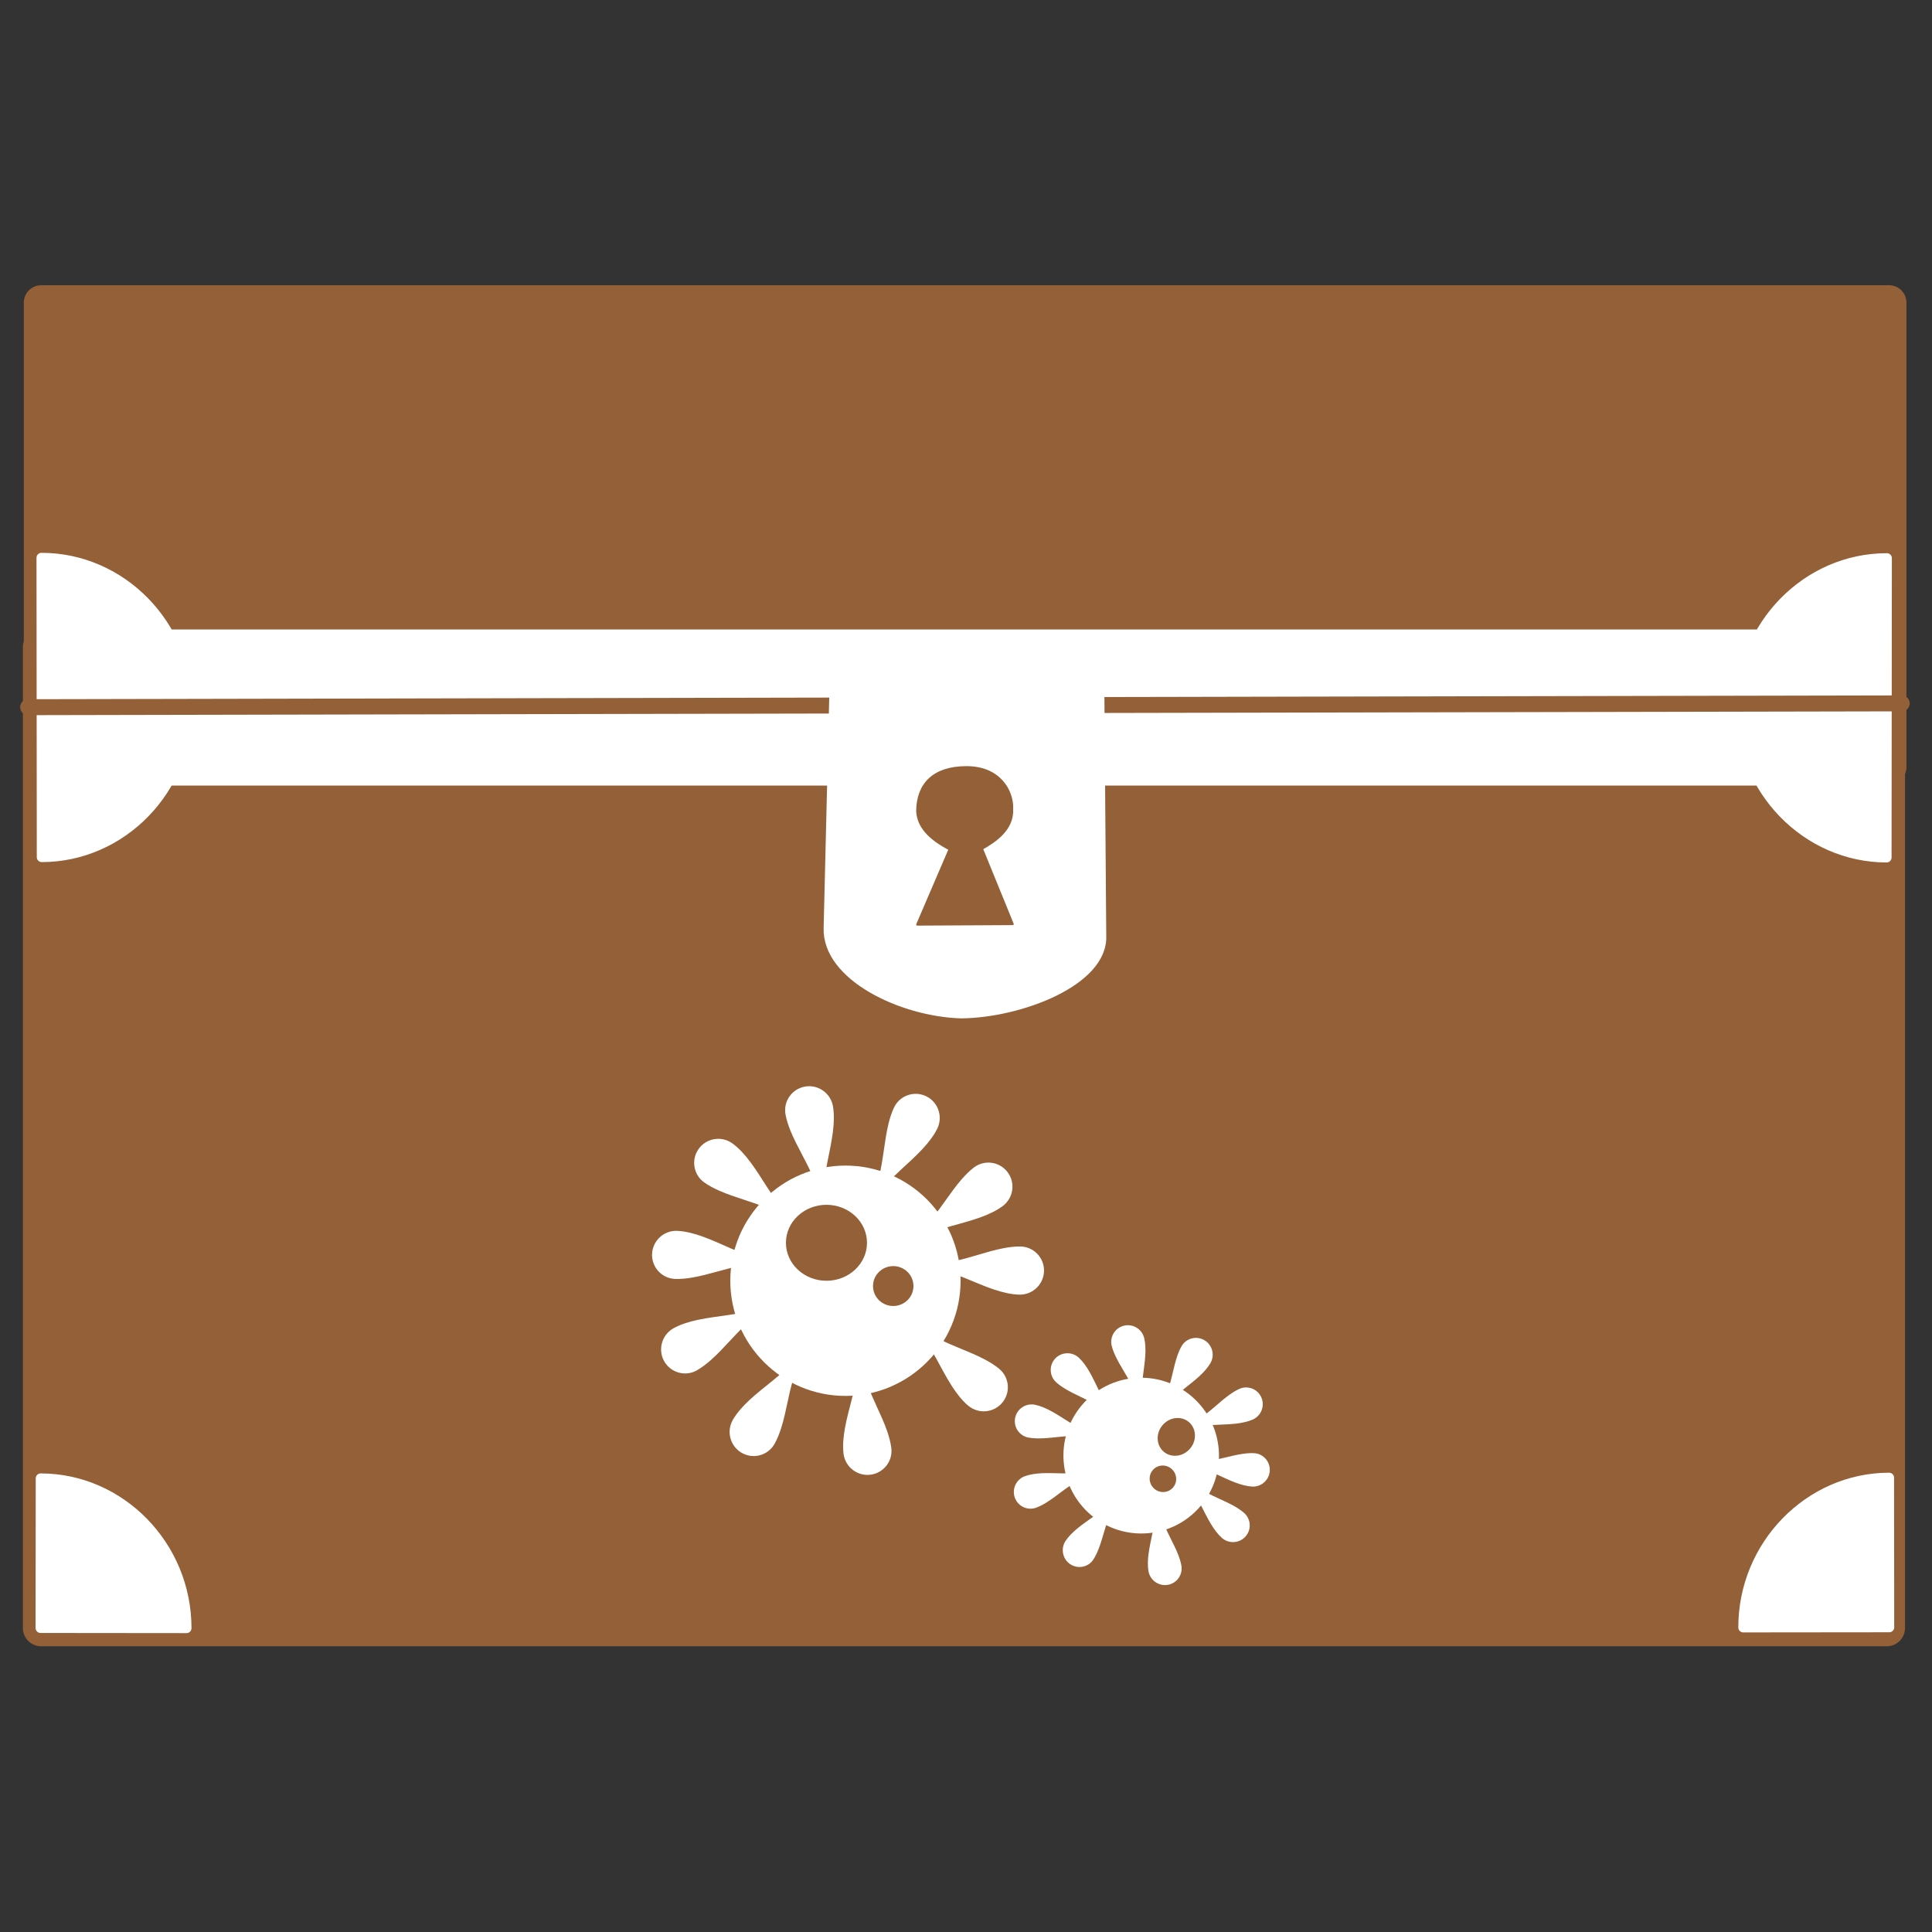 <?xml version="1.0" encoding="UTF-8" standalone="no"?>
<!DOCTYPE svg PUBLIC "-//W3C//DTD SVG 1.1//EN" "http://www.w3.org/Graphics/SVG/1.1/DTD/svg11.dtd">
<svg width="100%" height="100%" viewBox="0 0 533 533" version="1.1" xmlns="http://www.w3.org/2000/svg" xmlns:xlink="http://www.w3.org/1999/xlink" xml:space="preserve" xmlns:serif="http://www.serif.com/" style="fill-rule:evenodd;clip-rule:evenodd;stroke-linecap:round;stroke-linejoin:round;">
    <rect x="0" y="0" width="533" height="533" fill="#333333" stroke="none"/>
    <g id="Tavola-da-disegno1" serif:id="Tavola da disegno1" transform="matrix(0.957,0,0,1.022,0,-6.457)">
        <rect x="0" y="6.316" width="556.595" height="521.294" style="fill:none;"/>
        <g id="Tutto">
            <g id="forziere" transform="matrix(1.044,0,0,0.978,-24.429,-35.053)">
                <g id="forziere-basso" serif:id="forziere basso" transform="matrix(0.999,0,0,1,0.027,2.13163e-14)">
                    <rect x="34.765" y="220.934" width="510.136" height="270.717" style="fill:rgb(148,96,56);stroke:rgb(148,96,56);stroke-width:10.09px;"/>
                </g>
                <g id="forziere-alto" serif:id="forziere alto" transform="matrix(1.001,0,0,1,-0.029,-7.10543e-15)">
                    <rect x="34.765" y="125.819" width="509.738" height="128.235" style="fill:rgb(148,96,56);stroke:rgb(148,96,56);stroke-width:9.58px;"/>
                </g>
                <g id="linea-di-divisioe" serif:id="linea di divisioe" transform="matrix(1,0,0,1,0.399,0.09)">
                    <rect x="47.292" y="220.844" width="476.634" height="33.3" style="fill:white;stroke:white;stroke-width:9.78px;"/>
                </g>
                <g id="linea-di-divisione-sx" serif:id="linea di divisione sx" transform="matrix(0.001,1,-1,0.001,-1.396,1.023)">
                    <path d="M195.265,-36.037L195.265,-36.037C195.265,-58.161 213.918,-76.365 236.586,-76.365C259.254,-76.365 277.907,-58.161 277.907,-36.037L277.907,-36.037L195.265,-36.037Z" style="fill:white;stroke:white;stroke-width:2.72px;stroke-linecap:butt;stroke-linejoin:miter;"/>
                </g>
                <g id="linea-di-divisione-dx" serif:id="linea di divisione dx" transform="matrix(-0.001,1,1,0.001,-0.424,1.983)">
                    <path d="M193.827,545.05C193.827,545.05 193.827,545.05 193.827,545.05C193.827,522.927 212.48,504.722 235.148,504.722C257.816,504.722 276.469,522.927 276.469,545.05C276.469,545.05 276.469,545.05 276.469,545.05L193.827,545.05Z" style="fill:white;stroke:white;stroke-width:2.72px;stroke-linecap:butt;stroke-linejoin:miter;"/>
                </g>
                <g id="angolo-sx" serif:id="angolo sx" transform="matrix(0.001,-1,-1,-0.001,0,0)">
                    <path d="M-491.628,-75.405L-491.628,-75.405C-468.96,-75.405 -450.307,-57.2 -450.307,-35.077L-491.628,-35.077L-491.628,-75.405Z" style="fill:white;stroke:white;stroke-width:2.72px;stroke-linecap:butt;stroke-linejoin:miter;"/>
                </g>
                <g id="angolo-dx" serif:id="angolo dx" transform="matrix(-0.001,-1,1,-0.001,0,0)">
                    <path d="M-492.014,504.26L-492.014,504.26C-469.346,504.26 -450.693,522.465 -450.693,544.588C-450.693,544.588 -450.693,544.588 -450.693,544.588L-492.014,544.588L-492.014,504.26Z" style="fill:white;stroke:white;stroke-width:2.72px;stroke-linecap:butt;stroke-linejoin:miter;"/>
                </g>
                <g id="linea-di-divisione-scura" serif:id="linea di divisione scura" transform="matrix(1,0,0,1,-0.648,0.933)">
                    <path d="M31.819,236.562L549.169,235.511" style="fill:none;fill-rule:nonzero;stroke:rgb(148,96,56);stroke-width:4.4px;stroke-linecap:butt;"/>
                </g>
                <g id="serratura" transform="matrix(1,0,0,1,1.447,-3.104)">
                    <path d="M250.381,301.455C249.869,315.118 271.075,325.064 287.405,325.491C303.637,325.326 326.882,316.545 326.419,303.745L325.866,232.372L252.064,232.27L250.381,301.455Z" style="fill:white;fill-rule:nonzero;stroke:white;stroke-width:2px;"/>
                </g>
                <g id="serratura1" serif:id="serratura" transform="matrix(1,0,0,1,2.095,-8.328)">
                    <path d="M274.567,274.496C274.634,266.986 279.14,262.398 288.12,262.383C297.414,262.329 301.015,269.085 300.78,273.934C301.072,279.446 296.22,282.8 292.454,284.893L300.934,305.688L274.567,305.829L283.51,285.034C277.76,282.048 274.781,278.691 274.567,274.497L274.567,274.496Z" style="fill:rgb(148,96,56);fill-rule:nonzero;stroke:rgb(148,96,56);stroke-width:0.57px;stroke-linecap:butt;stroke-linejoin:miter;"/>
                </g>
            </g>
            <g id="virus" transform="matrix(1.224,0,0,1.224,-45.788,-83.652)">
                <g id="virus-grande" serif:id="virus grande" transform="matrix(0.582,6.32222e-17,0,0.582,74.603,143.177)">
                    <g transform="matrix(1.094,0,0,0.971,-27.119,3.738)">
                        <ellipse cx="279.103" cy="372.679" rx="40.583" ry="42.824" style="fill:white;"/>
                        <path d="M279.103,327.735C267.35,327.735 256.701,332.77 248.992,340.905C241.282,349.04 236.511,360.277 236.511,372.679C236.511,385.082 241.282,396.318 248.992,404.454C256.701,412.589 267.35,417.623 279.103,417.623C290.857,417.623 301.505,412.589 309.215,404.454C316.925,396.318 321.696,385.082 321.696,372.679C321.696,360.277 316.925,349.04 309.215,340.905C301.505,332.77 290.857,327.735 279.103,327.735ZM279.103,331.975C289.748,331.975 299.391,336.535 306.374,343.903C313.356,351.271 317.677,361.447 317.677,372.679C317.677,383.912 313.356,394.087 306.374,401.455C299.391,408.823 289.748,413.383 279.103,413.383C268.459,413.383 258.815,408.823 251.833,401.455C244.851,394.087 240.53,383.912 240.53,372.679C240.53,361.447 244.851,351.271 251.833,343.903C258.815,336.535 268.459,331.975 279.103,331.975Z" style="fill:white;"/>
                    </g>
                    <g transform="matrix(1.028,-0.173,0.185,0.963,-62.953,51.238)">
                        <path d="M245.045,343.494C239.675,336.087 237.171,322.056 230.086,314.535C226.861,311.222 221.561,311.15 218.247,314.374C214.934,317.599 214.86,322.898 218.083,326.213C225.328,333.573 238.204,336.916 245.045,343.494Z" style="fill:white;"/>
                        <path d="M244.706,344.855L244.695,344.853L244.685,344.85C244.655,344.842 244.626,344.833 244.598,344.824L244.537,344.802L244.511,344.791L244.5,344.787L244.491,344.783C244.464,344.771 244.437,344.759 244.41,344.745L244.356,344.716L244.328,344.7L244.317,344.694L244.31,344.689C244.285,344.674 244.26,344.657 244.235,344.64L244.231,344.637L244.222,344.63L244.189,344.606L244.159,344.582L244.149,344.574L244.145,344.57C244.122,344.551 244.099,344.531 244.077,344.51L244.072,344.505L244.036,344.469C240.847,341.26 236.254,338.75 231.561,336.207C228.495,334.546 225.389,332.877 222.588,330.978C220.717,329.709 218.971,328.352 217.469,326.818C217.467,326.817 217.466,326.816 217.465,326.814C215.679,324.99 214.808,322.614 214.83,320.248C214.851,317.874 215.777,315.509 217.602,313.712C219.433,311.902 221.827,311.014 224.213,311.026C226.614,311.038 229.006,311.972 230.83,313.811C230.834,313.815 230.838,313.819 230.842,313.823C233.068,316.137 234.874,319.061 236.463,322.228C240.002,329.28 242.408,337.589 246.181,342.67L244.796,344.875L244.73,344.861L244.706,344.855ZM240.841,338.759C238.256,337.226 235.386,335.835 232.492,334.408C229.426,332.895 226.337,331.335 223.563,329.516C221.775,328.344 220.128,327.054 218.7,325.61C217.262,324.121 216.562,322.19 216.598,320.272C216.634,318.361 217.405,316.466 218.892,315.037C220.373,313.62 222.288,312.939 224.187,312.981C226.066,313.023 227.927,313.786 229.331,315.249C231.368,317.457 232.99,320.235 234.412,323.23C236.823,328.31 238.673,333.994 240.841,338.759Z" style="fill:white;"/>
                    </g>
                    <g transform="matrix(0.755,-0.676,0.722,0.707,-190.828,280.87)">
                        <path d="M245.045,343.494C239.675,336.087 237.171,322.056 230.086,314.535C226.861,311.222 221.561,311.15 218.247,314.374C214.934,317.599 214.86,322.898 218.083,326.213C225.328,333.573 238.204,336.916 245.045,343.494Z" style="fill:white;"/>
                        <path d="M244.075,344.508L246.181,342.67C242.408,337.589 240.002,329.28 236.463,322.228C234.874,319.061 233.068,316.137 230.842,313.823C230.838,313.819 230.834,313.815 230.83,313.811C229.006,311.972 226.614,311.038 224.213,311.026C221.827,311.014 219.433,311.902 217.602,313.712C215.777,315.509 214.851,317.874 214.83,320.248C214.808,322.614 215.679,324.99 217.465,326.814C217.466,326.816 217.467,326.817 217.469,326.818C218.971,328.352 220.717,329.709 222.588,330.978C225.389,332.877 228.495,334.546 231.561,336.207C236.272,338.76 240.882,341.279 244.072,344.505L244.075,344.508ZM240.841,338.759C238.256,337.226 235.386,335.835 232.492,334.408C229.426,332.895 226.337,331.335 223.563,329.516C221.775,328.344 220.128,327.054 218.7,325.61C217.262,324.121 216.562,322.19 216.598,320.272C216.634,318.361 217.405,316.466 218.892,315.037C220.373,313.62 222.288,312.939 224.187,312.981C226.066,313.023 227.927,313.786 229.331,315.249C231.368,317.457 232.99,320.235 234.412,323.23C236.823,328.31 238.673,333.994 240.841,338.759Z" style="fill:white;"/>
                    </g>
                    <g transform="matrix(-0.835,-0.588,0.628,-0.782,273.122,812.368)">
                        <path d="M245.045,343.494C239.675,336.087 237.171,322.056 230.086,314.535C226.861,311.222 221.561,311.15 218.247,314.374C214.934,317.599 214.86,322.898 218.083,326.213C225.328,333.573 238.204,336.916 245.045,343.494Z" style="fill:white;"/>
                        <path d="M244.201,342.372L246.181,342.67C242.408,337.589 240.002,329.28 236.463,322.228C234.874,319.061 233.068,316.137 230.842,313.823C230.838,313.819 230.834,313.815 230.83,313.811C229.006,311.972 226.614,311.038 224.213,311.026C221.827,311.014 219.433,311.902 217.602,313.712C215.777,315.509 214.851,317.874 214.83,320.248C214.808,322.614 215.679,324.99 217.465,326.814C217.466,326.816 217.467,326.817 217.469,326.818C218.971,328.352 220.717,329.709 222.588,330.978C225.389,332.877 228.495,334.546 231.561,336.207C236.272,338.76 240.882,341.279 244.072,344.505L244.201,342.372ZM240.841,338.759C238.256,337.226 235.386,335.835 232.492,334.408C229.426,332.895 226.337,331.335 223.563,329.516C221.775,328.344 220.128,327.054 218.7,325.61C217.262,324.121 216.562,322.19 216.598,320.272C216.634,318.361 217.405,316.466 218.892,315.037C220.373,313.62 222.288,312.939 224.187,312.981C226.066,313.023 227.927,313.786 229.331,315.249C231.368,317.457 232.99,320.235 234.412,323.23C236.823,328.31 238.673,333.994 240.841,338.759Z" style="fill:white;"/>
                    </g>
                    <g transform="matrix(-0.294,-0.939,1.002,-0.275,-13.998,721.487)">
                        <path d="M245.045,343.494C239.675,336.087 237.171,322.056 230.086,314.535C226.861,311.222 221.561,311.15 218.247,314.374C214.934,317.599 214.86,322.898 218.083,326.213C225.328,333.573 238.204,336.916 245.045,343.494Z" style="fill:white;"/>
                        <path d="M243.698,343.099L246.181,342.67C242.408,337.589 240.002,329.28 236.463,322.228C234.874,319.061 233.068,316.137 230.842,313.823C230.838,313.819 230.834,313.815 230.83,313.811C229.006,311.972 226.614,311.038 224.213,311.026C221.827,311.014 219.433,311.902 217.602,313.712C215.777,315.509 214.851,317.874 214.83,320.248C214.808,322.614 215.679,324.99 217.465,326.814C217.466,326.816 217.467,326.817 217.469,326.818C218.971,328.352 220.717,329.709 222.588,330.978C225.389,332.877 228.495,334.546 231.561,336.207C236.272,338.76 240.882,341.279 244.072,344.505L243.698,343.099ZM240.841,338.759C238.256,337.226 235.386,335.835 232.492,334.408C229.426,332.895 226.337,331.335 223.563,329.516C221.775,328.344 220.128,327.054 218.7,325.61C217.262,324.121 216.562,322.19 216.598,320.272C216.634,318.361 217.405,316.466 218.892,315.037C220.373,313.62 222.288,312.939 224.187,312.981C226.066,313.023 227.927,313.786 229.331,315.249C231.368,317.457 232.99,320.235 234.412,323.23C236.823,328.31 238.673,333.994 240.841,338.759Z" style="fill:white;"/>
                    </g>
                    <g transform="matrix(0.263,-0.947,1.011,0.246,-169.467,525.087)">
                        <path d="M245.045,343.494C239.675,336.087 237.171,322.056 230.086,314.535C226.861,311.222 221.561,311.15 218.247,314.374C214.934,317.599 214.86,322.898 218.083,326.213C225.328,333.573 238.204,336.916 245.045,343.494Z" style="fill:white;"/>
                        <path d="M243.686,343.846L246.181,342.67C242.408,337.589 240.002,329.28 236.463,322.228C234.874,319.061 233.068,316.137 230.842,313.823C230.838,313.819 230.834,313.815 230.83,313.811C229.006,311.972 226.614,311.038 224.213,311.026C221.827,311.014 219.433,311.902 217.602,313.712C215.777,315.509 214.851,317.874 214.83,320.248C214.808,322.614 215.679,324.99 217.465,326.814C217.466,326.816 217.467,326.817 217.469,326.818C218.971,328.352 220.717,329.709 222.588,330.978C225.389,332.877 228.495,334.546 231.561,336.207C236.272,338.76 240.882,341.279 244.072,344.505L243.686,343.846ZM240.841,338.759C238.256,337.226 235.386,335.835 232.492,334.408C229.426,332.895 226.337,331.335 223.563,329.516C221.775,328.344 220.128,327.054 218.7,325.61C217.262,324.121 216.562,322.19 216.598,320.272C216.634,318.361 217.405,316.466 218.892,315.037C220.373,313.62 222.288,312.939 224.187,312.981C226.066,313.023 227.927,313.786 229.331,315.249C231.368,317.457 232.99,320.235 234.412,323.23C236.823,328.31 238.673,333.994 240.841,338.759Z" style="fill:white;"/>
                    </g>
                    <g transform="matrix(-1.039,0.103,-0.11,-0.973,602.335,694.577)">
                        <path d="M245.045,343.494C239.675,336.087 237.171,322.056 230.086,314.535C226.861,311.222 221.561,311.15 218.247,314.374C214.934,317.599 214.86,322.898 218.083,326.213C225.328,333.573 238.204,336.916 245.045,343.494Z" style="fill:white;"/>
                        <path d="M245.192,342.098L246.181,342.67C242.408,337.589 240.002,329.28 236.463,322.228C234.874,319.061 233.068,316.137 230.842,313.823C230.838,313.819 230.834,313.815 230.83,313.811C229.006,311.972 226.614,311.038 224.213,311.026C221.827,311.014 219.433,311.902 217.602,313.712C215.777,315.509 214.851,317.874 214.83,320.248C214.808,322.614 215.679,324.99 217.465,326.814C217.466,326.816 217.467,326.817 217.469,326.818C218.971,328.352 220.717,329.709 222.588,330.978C225.389,332.877 228.495,334.546 231.561,336.207C236.272,338.76 240.882,341.279 244.072,344.505L245.192,342.098ZM240.841,338.759C238.256,337.226 235.386,335.835 232.492,334.408C229.426,332.895 226.337,331.335 223.563,329.516C221.775,328.344 220.128,327.054 218.7,325.61C217.262,324.121 216.562,322.19 216.598,320.272C216.634,318.361 217.405,316.466 218.892,315.037C220.373,313.62 222.288,312.939 224.187,312.981C226.066,313.023 227.927,313.786 229.331,315.249C231.368,317.457 232.99,320.235 234.412,323.23C236.823,328.31 238.673,333.994 240.841,338.759Z" style="fill:white;"/>
                    </g>
                    <g transform="matrix(-0.74,0.691,-0.738,-0.693,751.117,428.842)">
                        <path d="M245.045,343.494C239.675,336.087 237.171,322.056 230.086,314.535C226.861,311.222 221.561,311.15 218.247,314.374C214.934,317.599 214.86,322.898 218.083,326.213C225.328,333.573 238.204,336.916 245.045,343.494Z" style="fill:white;"/>
                        <path d="M246.036,342.5L246.181,342.67C242.408,337.589 240.002,329.28 236.463,322.228C234.874,319.061 233.068,316.137 230.842,313.823C230.838,313.819 230.834,313.815 230.83,313.811C229.006,311.972 226.614,311.038 224.213,311.026C221.827,311.014 219.433,311.902 217.602,313.712C215.777,315.509 214.851,317.874 214.83,320.248C214.808,322.614 215.679,324.99 217.465,326.814C217.466,326.816 217.467,326.817 217.469,326.818C218.971,328.352 220.717,329.709 222.588,330.978C225.389,332.877 228.495,334.546 231.561,336.207C236.272,338.76 240.882,341.279 244.072,344.505L246.036,342.5ZM240.841,338.759C238.256,337.226 235.386,335.835 232.492,334.408C229.426,332.895 226.337,331.335 223.563,329.516C221.775,328.344 220.128,327.054 218.7,325.61C217.262,324.121 216.562,322.19 216.598,320.272C216.634,318.361 217.405,316.466 218.892,315.037C220.373,313.62 222.288,312.939 224.187,312.981C226.066,313.023 227.927,313.786 229.331,315.249C231.368,317.457 232.99,320.235 234.412,323.23C236.823,328.31 238.673,333.994 240.841,338.759Z" style="fill:white;"/>
                    </g>
                    <g transform="matrix(-0.127,0.971,-1.037,-0.119,696.727,150.425)">
                        <path d="M245.045,343.494C239.675,336.087 237.171,322.056 230.086,314.535C226.861,311.222 221.561,311.15 218.247,314.374C214.934,317.599 214.86,322.898 218.083,326.213C225.328,333.573 238.204,336.916 245.045,343.494Z" style="fill:white;"/>
                        <path d="M244.043,344.476C240.854,341.264 236.258,338.752 231.561,336.207C228.495,334.546 225.389,332.877 222.588,330.978C220.717,329.709 218.971,328.352 217.469,326.818C217.467,326.817 217.466,326.816 217.465,326.814C215.679,324.99 214.808,322.614 214.83,320.248C214.851,317.874 215.777,315.509 217.602,313.712C219.433,311.902 221.827,311.014 224.213,311.026C226.614,311.038 229.006,311.972 230.83,313.811C230.834,313.815 230.838,313.819 230.842,313.823C233.068,316.137 234.874,319.061 236.463,322.228C240,329.277 242.405,337.58 246.176,342.663L246.21,342.712L246.225,342.734L246.231,342.744L246.235,342.75C246.249,342.773 246.262,342.795 246.274,342.818L246.3,342.867L246.311,342.889L246.316,342.899L246.319,342.907C246.33,342.931 246.34,342.954 246.35,342.979L246.37,343.032L246.377,343.054L246.381,343.064L246.383,343.073C246.391,343.097 246.398,343.123 246.405,343.148L246.418,343.205L246.422,343.225L246.424,343.236L246.426,343.245L246.429,343.264L246.438,343.324C246.44,343.343 246.442,343.362 246.444,343.381L246.447,343.434L246.447,343.442L246.448,343.489L246.448,343.501L246.448,343.522L246.447,343.543L246.447,343.56L246.445,343.579L246.444,343.598L246.443,343.618L246.441,343.636L246.439,343.651L246.438,343.657C246.435,343.689 246.43,343.721 246.424,343.752L246.422,343.764C246.415,343.796 246.408,343.827 246.4,343.858L246.397,343.868C246.388,343.9 246.379,343.931 246.368,343.961L246.365,343.969C246.354,344 246.341,344.032 246.328,344.062L246.304,344.112L246.28,344.16C246.265,344.188 246.248,344.216 246.231,344.243L246.225,344.253C246.208,344.279 246.19,344.305 246.171,344.33L246.167,344.337L246.163,344.342C246.144,344.366 246.125,344.39 246.104,344.414L246.099,344.42L246.094,344.425C246.074,344.448 246.052,344.471 246.03,344.493L246.02,344.503C245.997,344.525 245.973,344.546 245.949,344.567L245.946,344.57L245.931,344.582L245.913,344.596L245.904,344.604L245.867,344.631L245.819,344.664L245.77,344.695C245.753,344.705 245.736,344.715 245.719,344.725L245.667,344.752L245.622,344.773L245.613,344.777L245.597,344.784L245.571,344.795L245.558,344.8L245.544,344.805L245.52,344.814L245.502,344.821L245.489,344.825L245.468,344.832L245.445,344.839L245.433,344.842L245.416,344.847L245.4,344.851L245.389,344.854L245.364,344.861L245.355,344.862C245.324,344.869 245.293,344.875 245.262,344.88L245.251,344.882C245.218,344.887 245.186,344.89 245.153,344.893L245.149,344.893C245.08,344.898 245.011,344.898 244.942,344.893L244.937,344.893C244.905,344.89 244.872,344.887 244.84,344.882L244.829,344.88C244.798,344.875 244.767,344.87 244.737,344.863L244.729,344.861L244.722,344.859C244.692,344.852 244.663,344.844 244.634,344.835L244.626,344.833L244.618,344.83C244.589,344.821 244.56,344.811 244.532,344.8L244.526,344.798L244.517,344.794C244.488,344.782 244.46,344.77 244.432,344.756L244.421,344.75C244.391,344.736 244.363,344.721 244.334,344.704L244.289,344.676L244.241,344.644C244.225,344.633 244.21,344.622 244.194,344.61L244.149,344.574L244.105,344.536L244.072,344.505L244.063,344.497L244.043,344.476ZM240.841,338.759C238.256,337.226 235.386,335.835 232.492,334.408C229.426,332.895 226.337,331.335 223.563,329.516C221.775,328.344 220.128,327.054 218.7,325.61C217.262,324.121 216.562,322.19 216.598,320.272C216.634,318.361 217.405,316.466 218.892,315.037C220.373,313.62 222.288,312.939 224.187,312.981C226.066,313.023 227.927,313.786 229.331,315.249C231.368,317.457 232.99,320.235 234.412,323.23C236.823,328.31 238.673,333.994 240.841,338.759Z" style="fill:white;"/>
                    </g>
                    <g transform="matrix(0.361,0.918,-0.98,0.338,539.66,-10.146)">
                        <path d="M245.045,343.494C239.675,336.087 237.171,322.056 230.086,314.535C226.861,311.222 221.561,311.15 218.247,314.374C214.934,317.599 214.86,322.898 218.083,326.213C225.328,333.573 238.204,336.916 245.045,343.494Z" style="fill:white;"/>
                        <path d="M246.361,343.979C246.373,343.949 246.383,343.918 246.391,343.888L246.394,343.88L246.4,343.857L246.411,343.812L246.415,343.795L246.419,343.781L246.422,343.758L246.429,343.728L246.432,343.701L246.436,343.68L246.437,343.663L246.44,343.643L246.443,343.604L246.446,343.579L246.446,343.568L246.447,343.557L246.448,343.499L246.448,343.478L246.448,343.475C246.447,343.444 246.446,343.413 246.444,343.382L246.443,343.378L246.441,343.355L246.435,343.302L246.433,343.289L246.431,343.278L246.427,343.255L246.421,343.218L246.416,343.196L246.412,343.179L246.408,343.161L246.402,343.135L246.392,343.104L246.387,343.083L246.382,343.07L246.377,343.053L246.362,343.01L246.354,342.988L246.348,342.973L246.314,342.894C246.3,342.866 246.286,342.839 246.271,342.812L246.268,342.806L246.254,342.783L246.23,342.742L246.222,342.731L246.215,342.719L246.2,342.698L246.181,342.67C242.408,337.589 240.002,329.28 236.463,322.228C234.874,319.061 233.068,316.137 230.842,313.823C230.838,313.819 230.834,313.815 230.83,313.811C229.006,311.972 226.614,311.038 224.213,311.026C221.827,311.014 219.433,311.902 217.602,313.712C215.777,315.509 214.851,317.874 214.83,320.248C214.808,322.614 215.679,324.99 217.465,326.814C217.466,326.816 217.467,326.817 217.469,326.818C218.971,328.352 220.717,329.709 222.588,330.978C225.389,332.877 228.495,334.546 231.561,336.207C236.272,338.76 240.882,341.279 244.072,344.505L246.361,343.979ZM240.841,338.759C238.256,337.226 235.386,335.835 232.492,334.408C229.426,332.895 226.337,331.335 223.563,329.516C221.775,328.344 220.128,327.054 218.7,325.61C217.262,324.121 216.562,322.19 216.598,320.272C216.634,318.361 217.405,316.466 218.892,315.037C220.373,313.62 222.288,312.939 224.187,312.981C226.066,313.023 227.927,313.786 229.331,315.249C231.368,317.457 232.99,320.235 234.412,323.23C236.823,328.31 238.673,333.994 240.841,338.759Z" style="fill:white;"/>
                    </g>
                    <g transform="matrix(0.868,0.545,-0.582,0.813,255.418,-81.585)">
                        <path d="M245.045,343.494C239.675,336.087 237.171,322.056 230.086,314.535C226.861,311.222 221.561,311.15 218.247,314.374C214.934,317.599 214.86,322.898 218.083,326.213C225.328,333.573 238.204,336.916 245.045,343.494Z" style="fill:white;"/>
                        <path d="M245.826,344.659L246.181,342.67C242.408,337.589 240.002,329.28 236.463,322.228C234.874,319.061 233.068,316.137 230.842,313.823C230.838,313.819 230.834,313.815 230.83,313.811C229.006,311.972 226.614,311.038 224.213,311.026C221.827,311.014 219.433,311.902 217.602,313.712C215.777,315.509 214.851,317.874 214.83,320.248C214.808,322.614 215.679,324.99 217.465,326.814C217.466,326.816 217.467,326.817 217.469,326.818C218.971,328.352 220.717,329.709 222.588,330.978C225.389,332.877 228.495,334.546 231.561,336.207C236.272,338.76 240.882,341.279 244.072,344.505L245.826,344.659ZM240.841,338.759C238.256,337.226 235.386,335.835 232.492,334.408C229.426,332.895 226.337,331.335 223.563,329.516C221.775,328.344 220.128,327.054 218.7,325.61C217.262,324.121 216.562,322.19 216.598,320.272C216.634,318.361 217.405,316.466 218.892,315.037C220.373,313.62 222.288,312.939 224.187,312.981C226.066,313.023 227.927,313.786 229.331,315.249C231.368,317.457 232.99,320.235 234.412,323.23C236.823,328.31 238.673,333.994 240.841,338.759Z" style="fill:white;"/>
                    </g>
                    <g transform="matrix(1.044,-1.13428e-16,0,1.56,4.26326e-14,-207.522)">
                        <ellipse cx="259.137" cy="358.17" rx="15.709" ry="9.225" style="fill:rgb(148,96,56);"/>
                    </g>
                    <g transform="matrix(1.442,-1.56623e-16,0,1.162,-113.187,-76.126)">
                        <ellipse cx="284.845" cy="381.881" rx="5.676" ry="6.505" style="fill:rgb(148,96,56);"/>
                    </g>
                </g>
                <g id="virus-piccolo" serif:id="virus piccolo" transform="matrix(0.292,0.234,-0.266,0.292,322.198,222.663)">
                    <g transform="matrix(1.094,0,0,0.971,-27.119,3.738)">
                        <ellipse cx="279.103" cy="372.679" rx="40.583" ry="42.824" style="fill:white;"/>
                        <path d="M279.103,326.639C267.063,326.639 256.155,331.796 248.257,340.13C240.359,348.464 235.472,359.974 235.472,372.679C235.472,385.385 240.359,396.895 248.257,405.229C256.155,413.563 267.063,418.72 279.103,418.72C291.144,418.72 302.052,413.563 309.95,405.229C317.848,396.895 322.735,385.385 322.735,372.679C322.735,359.974 317.848,348.464 309.95,340.13C302.052,331.796 291.144,326.639 279.103,326.639ZM279.103,333.072C289.461,333.072 298.845,337.509 305.639,344.678C312.433,351.848 316.638,361.749 316.638,372.679C316.638,383.609 312.433,393.511 305.639,400.68C298.845,407.849 289.461,412.287 279.103,412.287C268.745,412.287 259.362,407.849 252.568,400.68C245.774,393.511 241.568,383.609 241.568,372.679C241.568,361.749 245.774,351.848 252.568,344.678C259.362,337.509 268.745,333.072 279.103,333.072Z" style="fill:white;"/>
                    </g>
                    <g transform="matrix(1.028,-0.173,0.185,0.963,-62.953,51.238)">
                        <path d="M245.045,343.494C239.682,336.097 237.177,322.093 230.114,314.565C226.888,311.259 221.593,311.19 218.283,314.411C214.972,317.632 214.895,322.926 218.111,326.242C225.362,333.582 238.213,336.924 245.045,343.494Z" style="fill:white;"/>
                        <path d="M246.12,345.332C246.154,345.312 246.187,345.291 246.22,345.269L246.225,345.266L246.253,345.246L246.307,345.208L246.326,345.194L246.354,345.172L246.395,345.14L246.409,345.128L246.423,345.117L246.447,345.095L246.479,345.068L246.497,345.05L246.514,345.035L246.534,345.015L246.558,344.991L246.581,344.967L246.6,344.948L246.615,344.93L246.634,344.91L246.66,344.88L246.681,344.856L246.692,344.842L246.705,344.826L246.735,344.787L246.756,344.76L246.772,344.738L246.806,344.689L246.826,344.66L246.834,344.647L246.889,344.557L246.89,344.555C246.91,344.521 246.928,344.487 246.946,344.452L246.991,344.356L246.999,344.339L247.012,344.305L247.034,344.253L247.039,344.238L247.044,344.225L247.055,344.192L247.071,344.148L247.077,344.127L247.083,344.109L247.091,344.078L247.102,344.041L247.109,344.014L247.115,343.99L247.121,343.963L247.128,343.932L247.135,343.897L247.141,343.868L247.144,343.847L247.148,343.821L247.154,343.777L247.159,343.745L247.16,343.729L247.163,343.71L247.167,343.655L247.17,343.621L247.171,343.599L247.174,343.493C247.174,343.454 247.173,343.415 247.171,343.376L247.162,343.268L247.16,343.252L247.155,343.216L247.147,343.158L247.143,343.13L247.136,343.096L247.127,343.05L247.122,343.029L247.118,343.011L247.11,342.981L247.101,342.943L247.093,342.916L247.087,342.893L247.079,342.868L247.07,342.837L247.058,342.804L247.05,342.777L247.042,342.757L247.033,342.733L247.017,342.693L247.005,342.664L246.998,342.648L246.991,342.63L246.969,342.584L246.955,342.553L246.943,342.53L246.914,342.476L246.897,342.445L246.89,342.432L246.833,342.338C246.812,342.306 246.791,342.275 246.768,342.244L246.763,342.236C242.988,337.211 240.557,328.979 237.006,321.995C235.376,318.789 233.531,315.828 231.263,313.486C231.256,313.479 231.249,313.472 231.241,313.464C229.306,311.536 226.781,310.557 224.249,310.557C221.739,310.558 219.222,311.494 217.304,313.405C215.395,315.298 214.426,317.78 214.408,320.272C214.39,322.751 215.3,325.242 217.172,327.153C217.175,327.156 217.178,327.158 217.181,327.161C218.703,328.714 220.474,330.084 222.364,331.375C225.169,333.291 228.276,334.984 231.337,336.682C235.961,339.247 240.463,341.803 243.569,345.028L246.12,345.332ZM239.462,337.275C237.323,336.133 235.044,335.054 232.75,333.951C229.688,332.479 226.607,330.95 223.841,329.156C222.077,328.012 220.457,326.743 219.047,325.328C217.703,323.926 217.052,322.111 217.091,320.31C217.13,318.521 217.864,316.75 219.261,315.417C220.648,314.1 222.439,313.477 224.211,313.523C225.951,313.569 227.669,314.288 228.966,315.644C230.948,317.826 232.516,320.566 233.893,323.513C235.981,327.982 237.642,332.906 239.462,337.275Z" style="fill:white;"/>
                    </g>
                    <g transform="matrix(0.755,-0.676,0.722,0.707,-190.828,280.87)">
                        <path d="M245.045,343.494C239.682,336.097 237.177,322.093 230.114,314.565C226.888,311.259 221.593,311.19 218.283,314.411C214.972,317.632 214.895,322.926 218.111,326.242C225.362,333.582 238.213,336.924 245.045,343.494Z" style="fill:white;"/>
                        <path d="M243.517,344.975C240.413,341.775 235.935,339.232 231.337,336.682C228.276,334.984 225.169,333.291 222.364,331.375C220.474,330.084 218.703,328.714 217.181,327.161C217.178,327.158 217.175,327.156 217.172,327.153C215.3,325.242 214.39,322.751 214.408,320.272C214.426,317.78 215.395,315.298 217.304,313.405C219.222,311.494 221.739,310.558 224.249,310.557C226.781,310.557 229.306,311.536 231.241,313.464C231.249,313.472 231.256,313.479 231.263,313.486C233.531,315.828 235.376,318.789 237.006,321.995C240.549,328.965 242.978,337.176 246.739,342.205L246.768,342.244L246.801,342.293L246.833,342.338L246.844,342.356L246.854,342.371L246.886,342.428L246.916,342.477L246.922,342.491L246.929,342.503L246.963,342.572L246.987,342.621L246.995,342.639L247.031,342.731L247.047,342.77L247.048,342.773C247.066,342.822 247.081,342.872 247.095,342.922L247.13,343.064L247.133,343.077L247.14,343.121L247.155,343.211L247.158,343.234L247.162,343.286L247.169,343.358L247.17,343.376L247.171,343.393L247.172,343.444L247.174,343.506L247.173,343.53L247.173,343.554L247.17,343.601L247.168,343.654L247.164,343.684L247.163,343.714L247.157,343.756L247.151,343.802L247.145,343.839L247.14,343.874L247.132,343.909L247.125,343.949L247.113,343.994L247.105,344.033L247.096,344.061L247.088,344.094L247.07,344.148L247.057,344.19L247.044,344.224L247.04,344.237L247.036,344.246C247.024,344.279 247.011,344.312 246.997,344.344L246.986,344.367L246.982,344.377L246.976,344.388C246.958,344.427 246.939,344.466 246.919,344.504L246.913,344.514L246.87,344.587L246.842,344.635L246.835,344.646L246.77,344.739L246.75,344.769L246.654,344.888L246.648,344.895L246.614,344.93L246.552,344.997L246.538,345.012L246.5,345.046L246.443,345.099L246.43,345.109L246.42,345.12L246.381,345.15L246.328,345.193L246.309,345.206L246.294,345.218L246.255,345.244L246.206,345.278L246.182,345.293L246.161,345.307L246.124,345.328L246.08,345.354L246.049,345.37L246.022,345.385L245.987,345.402L245.948,345.422L245.911,345.438L245.878,345.453L245.846,345.465L245.811,345.48L245.767,345.495L245.728,345.51L245.7,345.518L245.671,345.529L245.619,345.543L245.574,345.556L245.551,345.561L245.527,345.568L245.466,345.579L245.417,345.59L245.398,345.593L245.38,345.596L245.308,345.605L245.255,345.612L245.243,345.613L245.231,345.615L245.14,345.619L245.092,345.622L245.009,345.623L244.926,345.619C244.889,345.617 244.853,345.614 244.817,345.61L244.806,345.609L244.783,345.606L244.737,345.6L244.708,345.596L244.689,345.593L244.67,345.589L244.643,345.585L244.596,345.574L244.572,345.57L244.563,345.567C244.528,345.559 244.493,345.55 244.459,345.541L244.37,345.513L244.346,345.505L244.323,345.496L244.281,345.481L244.254,345.47L244.236,345.463L244.219,345.456L244.194,345.446L244.151,345.425L244.129,345.416L244.12,345.411C244.088,345.396 244.056,345.38 244.025,345.363L243.944,345.316L243.923,345.304L243.904,345.291L243.864,345.266L243.841,345.25L243.825,345.239L243.81,345.228L243.787,345.212L243.751,345.184L243.731,345.169L243.712,345.154L243.64,345.093C243.616,345.072 243.592,345.051 243.569,345.028L243.554,345.014L243.517,344.975ZM239.462,337.275C237.323,336.133 235.044,335.054 232.75,333.951C229.688,332.479 226.607,330.95 223.841,329.156C222.077,328.012 220.457,326.743 219.047,325.328C217.703,323.926 217.052,322.111 217.091,320.31C217.13,318.521 217.864,316.75 219.261,315.417C220.648,314.1 222.439,313.477 224.211,313.523C225.951,313.569 227.669,314.288 228.966,315.644C230.948,317.826 232.516,320.566 233.893,323.513C235.981,327.982 237.642,332.906 239.462,337.275Z" style="fill:white;"/>
                    </g>
                    <g transform="matrix(-0.835,-0.588,0.628,-0.782,273.122,812.368)">
                        <path d="M245.045,343.494C239.682,336.097 237.177,322.093 230.114,314.565C226.888,311.259 221.593,311.19 218.283,314.411C214.972,317.632 214.895,322.926 218.111,326.242C225.362,333.582 238.213,336.924 245.045,343.494Z" style="fill:white;"/>
                        <path d="M242.966,343.031L246.768,342.244C242.991,337.219 240.559,328.983 237.006,321.995C235.376,318.789 233.531,315.828 231.263,313.486C231.256,313.479 231.249,313.472 231.241,313.464C229.306,311.536 226.781,310.557 224.249,310.557C221.739,310.558 219.222,311.494 217.304,313.405C215.395,315.298 214.426,317.78 214.408,320.272C214.39,322.751 215.3,325.242 217.172,327.153C217.175,327.156 217.178,327.158 217.181,327.161C218.703,328.714 220.474,330.084 222.364,331.375C225.169,333.291 228.276,334.984 231.337,336.682C235.961,339.247 240.463,341.803 243.569,345.028L242.966,343.031ZM239.462,337.275C237.323,336.133 235.044,335.054 232.75,333.951C229.688,332.479 226.607,330.95 223.841,329.156C222.077,328.012 220.457,326.743 219.047,325.328C217.703,323.926 217.052,322.111 217.091,320.31C217.13,318.521 217.864,316.75 219.261,315.417C220.648,314.1 222.439,313.477 224.211,313.523C225.951,313.569 227.669,314.288 228.966,315.644C230.948,317.826 232.516,320.566 233.893,323.513C235.981,327.982 237.642,332.906 239.462,337.275Z" style="fill:white;"/>
                    </g>
                    <g transform="matrix(-0.294,-0.939,1.002,-0.275,-13.998,721.487)">
                        <path d="M245.045,343.494C239.682,336.097 237.177,322.093 230.114,314.565C226.888,311.259 221.593,311.19 218.283,314.411C214.972,317.632 214.895,322.926 218.111,326.242C225.362,333.582 238.213,336.924 245.045,343.494Z" style="fill:white;"/>
                        <path d="M243.102,344.366L246.768,342.244C242.991,337.219 240.559,328.983 237.006,321.995C235.376,318.789 233.531,315.828 231.263,313.486C231.256,313.479 231.249,313.472 231.241,313.464C229.306,311.536 226.781,310.557 224.249,310.557C221.739,310.558 219.222,311.494 217.304,313.405C215.395,315.298 214.426,317.78 214.408,320.272C214.39,322.751 215.3,325.242 217.172,327.153C217.175,327.156 217.178,327.158 217.181,327.161C218.703,328.714 220.474,330.084 222.364,331.375C225.169,333.291 228.276,334.984 231.337,336.682C235.961,339.247 240.463,341.803 243.569,345.028L243.102,344.366ZM239.462,337.275C237.323,336.133 235.044,335.054 232.75,333.951C229.688,332.479 226.607,330.95 223.841,329.156C222.077,328.012 220.457,326.743 219.047,325.328C217.703,323.926 217.052,322.111 217.091,320.31C217.13,318.521 217.864,316.75 219.261,315.417C220.648,314.1 222.439,313.477 224.211,313.523C225.951,313.569 227.669,314.288 228.966,315.644C230.948,317.826 232.516,320.566 233.893,323.513C235.981,327.982 237.642,332.906 239.462,337.275Z" style="fill:white;"/>
                    </g>
                    <g transform="matrix(0.263,-0.947,1.011,0.246,-169.467,525.087)">
                        <path d="M245.045,343.494C239.682,336.097 237.177,322.093 230.114,314.565C226.888,311.259 221.593,311.19 218.283,314.411C214.972,317.632 214.895,322.926 218.111,326.242C225.362,333.582 238.213,336.924 245.045,343.494Z" style="fill:white;"/>
                        <path d="M243.487,344.945C240.385,341.759 235.921,339.224 231.337,336.682C228.276,334.984 225.169,333.291 222.364,331.375C220.474,330.084 218.703,328.714 217.181,327.161C217.178,327.158 217.175,327.156 217.172,327.153C215.3,325.242 214.39,322.751 214.408,320.272C214.426,317.78 215.395,315.298 217.304,313.405C219.222,311.494 221.739,310.558 224.249,310.557C226.781,310.557 229.306,311.536 231.241,313.464C231.249,313.472 231.256,313.479 231.263,313.486C233.531,315.828 235.376,318.789 237.006,321.995C240.559,328.983 242.991,337.219 246.768,342.244L243.826,345.239C243.802,345.223 243.779,345.206 243.756,345.189L243.693,345.139L243.63,345.085L243.617,345.073L243.597,345.054L243.569,345.028L243.563,345.022C243.537,344.997 243.512,344.971 243.487,344.945ZM239.462,337.275C237.323,336.133 235.044,335.054 232.75,333.951C229.688,332.479 226.607,330.95 223.841,329.156C222.077,328.012 220.457,326.743 219.047,325.328C217.703,323.926 217.052,322.111 217.091,320.31C217.13,318.521 217.864,316.75 219.261,315.417C220.648,314.1 222.439,313.477 224.211,313.523C225.951,313.569 227.669,314.288 228.966,315.644C230.948,317.826 232.516,320.566 233.893,323.513C235.981,327.982 237.642,332.906 239.462,337.275Z" style="fill:white;"/>
                    </g>
                    <g transform="matrix(-1.039,0.103,-0.11,-0.973,602.335,694.577)">
                        <path d="M245.045,343.494C239.682,336.097 237.177,322.093 230.114,314.565C226.888,311.259 221.593,311.19 218.283,314.411C214.972,317.632 214.895,322.926 218.111,326.242C225.362,333.582 238.213,336.924 245.045,343.494Z" style="fill:white;"/>
                        <path d="M243.923,341.684L243.839,341.739L243.569,345.028C240.463,341.803 235.961,339.247 231.337,336.682C228.276,334.984 225.169,333.291 222.364,331.375C220.474,330.084 218.703,328.714 217.181,327.161C217.178,327.158 217.175,327.156 217.172,327.153C215.3,325.242 214.39,322.751 214.408,320.272C214.426,317.78 215.395,315.298 217.304,313.405C219.222,311.494 221.739,310.558 224.249,310.557C226.781,310.557 229.306,311.536 231.241,313.464C231.249,313.472 231.256,313.479 231.263,313.486C233.531,315.828 235.376,318.789 237.006,321.995C240.559,328.983 242.991,337.219 246.768,342.244C246.692,342.138 246.607,342.042 246.516,341.955L246.367,341.826L246.308,341.78L246.298,341.773L246.23,341.725L246.153,341.676C246.127,341.66 246.1,341.645 246.074,341.63L246.022,341.603L245.989,341.585L245.946,341.565L245.9,341.544L245.861,341.528L245.81,341.507L245.773,341.493L245.717,341.474L245.682,341.463L245.623,341.445L245.59,341.436L245.527,341.42L245.497,341.413L245.427,341.4L245.402,341.395L245.307,341.381L245.214,341.371L245.172,341.369L245.12,341.366L245.07,341.365L245.026,341.365L244.973,341.366L244.933,341.368L244.876,341.372L244.841,341.375L244.781,341.381L244.751,341.385L244.686,341.395L244.668,341.398L244.595,341.413C244.565,341.42 244.536,341.427 244.507,341.434L244.418,341.459L244.356,341.479L244.326,341.49L244.271,341.51L244.233,341.525L244.183,341.547L244.142,341.566L244.096,341.588L244.049,341.612L244.009,341.634L243.955,341.665L243.923,341.684ZM239.462,337.275C237.323,336.133 235.044,335.054 232.75,333.951C229.688,332.479 226.607,330.95 223.841,329.156C222.077,328.012 220.457,326.743 219.047,325.328C217.703,323.926 217.052,322.111 217.091,320.31C217.13,318.521 217.864,316.75 219.261,315.417C220.648,314.1 222.439,313.477 224.211,313.523C225.951,313.569 227.669,314.288 228.966,315.644C230.948,317.826 232.516,320.566 233.893,323.513C235.981,327.982 237.642,332.906 239.462,337.275ZM246.512,341.951L246.487,341.927L246.451,341.895L246.442,341.888L246.409,341.858L246.366,341.825L246.384,341.839L246.442,341.888L246.458,341.902L246.52,341.959L246.512,341.951Z" style="fill:white;"/>
                    </g>
                    <g transform="matrix(-0.74,0.691,-0.738,-0.693,751.117,428.842)">
                        <path d="M245.045,343.494C239.682,336.097 237.177,322.093 230.114,314.565C226.888,311.259 221.593,311.19 218.283,314.411C214.972,317.632 214.895,322.926 218.111,326.242C225.362,333.582 238.213,336.924 245.045,343.494Z" style="fill:white;"/>
                        <path d="M243.569,345.028L245.208,341.371C245.208,341.371 245.314,341.382 245.314,341.382L245.347,341.387L245.42,341.398L245.456,341.405L245.529,341.421L245.56,341.428L245.661,341.456L245.676,341.461L245.761,341.489L245.793,341.501L245.86,341.527L245.894,341.542L245.963,341.573L245.989,341.586L246.082,341.634L246.097,341.644L246.172,341.688L246.201,341.707L246.261,341.747L246.291,341.768L246.351,341.813L246.369,341.827L246.508,341.948C246.603,342.038 246.691,342.137 246.768,342.244C242.991,337.219 240.559,328.983 237.006,321.995C235.376,318.789 233.531,315.828 231.263,313.486C231.256,313.479 231.249,313.472 231.241,313.464C229.306,311.536 226.781,310.557 224.249,310.557C221.739,310.558 219.222,311.494 217.304,313.405C215.395,315.298 214.426,317.78 214.408,320.272C214.39,322.751 215.3,325.242 217.172,327.153C217.175,327.156 217.178,327.158 217.181,327.161C218.703,328.714 220.474,330.084 222.364,331.375C225.169,333.291 228.276,334.984 231.337,336.682C235.961,339.247 240.463,341.803 243.569,345.028ZM239.462,337.275C237.323,336.133 235.044,335.054 232.75,333.951C229.688,332.479 226.607,330.95 223.841,329.156C222.077,328.012 220.457,326.743 219.047,325.328C217.703,323.926 217.052,322.111 217.091,320.31C217.13,318.521 217.864,316.75 219.261,315.417C220.648,314.1 222.439,313.477 224.211,313.523C225.951,313.569 227.669,314.288 228.966,315.644C230.948,317.826 232.516,320.566 233.893,323.513C235.981,327.982 237.642,332.906 239.462,337.275ZM246.455,341.899L246.52,341.959L246.508,341.948L246.47,341.913L246.455,341.899L246.375,341.832L246.366,341.824L246.375,341.832C246.402,341.853 246.429,341.876 246.455,341.899Z" style="fill:white;"/>
                    </g>
                    <g transform="matrix(-0.127,0.971,-1.037,-0.119,696.727,150.425)">
                        <path d="M245.045,343.494C239.682,336.097 237.177,322.093 230.114,314.565C226.888,311.259 221.593,311.19 218.283,314.411C214.972,317.632 214.895,322.926 218.111,326.242C225.362,333.582 238.213,336.924 245.045,343.494Z" style="fill:white;"/>
                        <path d="M246.482,341.926L243.569,345.028C240.463,341.803 235.961,339.247 231.337,336.682C228.276,334.984 225.169,333.291 222.364,331.375C220.474,330.084 218.703,328.714 217.181,327.161C217.178,327.158 217.175,327.156 217.172,327.153C215.3,325.242 214.39,322.751 214.408,320.272C214.426,317.78 215.395,315.298 217.304,313.405C219.222,311.494 221.739,310.558 224.249,310.557C226.781,310.557 229.306,311.536 231.241,313.464C231.249,313.472 231.256,313.479 231.263,313.486C233.531,315.828 235.376,318.789 237.006,321.995C240.559,328.983 242.991,337.219 246.768,342.244C246.692,342.138 246.605,342.04 246.51,341.95L246.52,341.959C246.508,341.947 246.496,341.936 246.484,341.924L246.51,341.95L246.482,341.926ZM239.462,337.275C237.323,336.133 235.044,335.054 232.75,333.951C229.688,332.479 226.607,330.95 223.841,329.156C222.077,328.012 220.457,326.743 219.047,325.328C217.703,323.926 217.052,322.111 217.091,320.31C217.13,318.521 217.864,316.75 219.261,315.417C220.648,314.1 222.439,313.477 224.211,313.523C225.951,313.569 227.669,314.288 228.966,315.644C230.948,317.826 232.516,320.566 233.893,323.513C235.981,327.982 237.642,332.906 239.462,337.275ZM246.482,341.926L246.482,341.926L246.484,341.924L246.482,341.926Z" style="fill:white;"/>
                    </g>
                    <g transform="matrix(0.361,0.918,-0.98,0.338,539.66,-10.146)">
                        <path d="M245.045,343.494C239.682,336.097 237.177,322.093 230.114,314.565C226.888,311.259 221.593,311.19 218.283,314.411C214.972,317.632 214.895,322.926 218.111,326.242C225.362,333.582 238.213,336.924 245.045,343.494Z" style="fill:white;"/>
                        <path d="M247.042,342.756L246.768,342.244C242.991,337.219 240.559,328.983 237.006,321.995C235.376,318.789 233.531,315.828 231.263,313.486C231.256,313.479 231.249,313.472 231.241,313.464C229.306,311.536 226.781,310.557 224.249,310.557C221.739,310.558 219.222,311.494 217.304,313.405C215.395,315.298 214.426,317.78 214.408,320.272C214.39,322.751 215.3,325.242 217.172,327.153C217.175,327.156 217.178,327.158 217.181,327.161C218.703,328.714 220.474,330.084 222.364,331.375C225.169,333.291 228.276,334.984 231.337,336.682C235.961,339.247 240.463,341.803 243.569,345.028L247.042,342.756ZM239.462,337.275C237.323,336.133 235.044,335.054 232.75,333.951C229.688,332.479 226.607,330.95 223.841,329.156C222.077,328.012 220.457,326.743 219.047,325.328C217.703,323.926 217.052,322.111 217.091,320.31C217.13,318.521 217.864,316.75 219.261,315.417C220.648,314.1 222.439,313.477 224.211,313.523C225.951,313.569 227.669,314.288 228.966,315.644C230.948,317.826 232.516,320.566 233.893,323.513C235.981,327.982 237.642,332.906 239.462,337.275Z" style="fill:white;"/>
                    </g>
                    <g transform="matrix(0.868,0.545,-0.582,0.813,255.418,-81.585)">
                        <path d="M245.045,343.494C239.682,336.097 237.177,322.093 230.114,314.565C226.888,311.259 221.593,311.19 218.283,314.411C214.972,317.632 214.895,322.926 218.111,326.242C225.362,333.582 238.213,336.924 245.045,343.494Z" style="fill:white;"/>
                        <path d="M247.095,344.068C247.107,344.024 247.118,343.98 247.127,343.936L247.13,343.926L247.135,343.893L247.147,343.831L247.151,343.804L247.154,343.783L247.157,343.753L247.163,343.712L247.166,343.669L247.169,343.639L247.17,343.618L247.172,343.593L247.173,343.53L247.174,343.496L247.174,343.473L247.169,343.354L247.158,343.236L247.155,343.212L247.15,343.179L247.14,343.119L247.135,343.092L247.132,343.072L247.125,343.044L247.116,343.002L247.105,342.962L247.099,342.934L247.093,342.914L247.086,342.887L247.067,342.829L247.057,342.799L247.049,342.774L247.006,342.665C246.988,342.624 246.97,342.584 246.951,342.545L246.947,342.537L246.931,342.507L246.899,342.448L246.888,342.429L246.878,342.412L246.861,342.384L246.837,342.344L246.817,342.315L246.801,342.291L246.786,342.27L246.768,342.244C242.991,337.219 240.559,328.983 237.006,321.995C235.376,318.789 233.531,315.828 231.263,313.486C231.256,313.479 231.249,313.472 231.241,313.464C229.306,311.536 226.781,310.557 224.249,310.557C221.739,310.558 219.222,311.494 217.304,313.405C215.395,315.298 214.426,317.78 214.408,320.272C214.39,322.751 215.3,325.242 217.172,327.153C217.175,327.156 217.178,327.158 217.181,327.161C218.703,328.714 220.474,330.084 222.364,331.375C225.169,333.291 228.276,334.984 231.337,336.682C235.961,339.247 240.463,341.803 243.569,345.028L247.095,344.068ZM239.462,337.275C237.323,336.133 235.044,335.054 232.75,333.951C229.688,332.479 226.607,330.95 223.841,329.156C222.077,328.012 220.457,326.743 219.047,325.328C217.703,323.926 217.052,322.111 217.091,320.31C217.13,318.521 217.864,316.75 219.261,315.417C220.648,314.1 222.439,313.477 224.211,313.523C225.951,313.569 227.669,314.288 228.966,315.644C230.948,317.826 232.516,320.566 233.893,323.513C235.981,327.982 237.642,332.906 239.462,337.275Z" style="fill:white;"/>
                    </g>
                    <g transform="matrix(0.705,1.06209e-16,0,1.211,104.448,-89.417)">
                        <ellipse cx="259.137" cy="358.17" rx="15.709" ry="9.225" style="fill:rgb(148,96,56);"/>
                    </g>
                    <g transform="matrix(1.442,-1.56623e-16,0,1.162,-113.187,-76.126)">
                        <ellipse cx="284.845" cy="381.881" rx="5.676" ry="6.505" style="fill:rgb(148,96,56);"/>
                    </g>
                </g>
            </g>
        </g>
    </g>
</svg>
